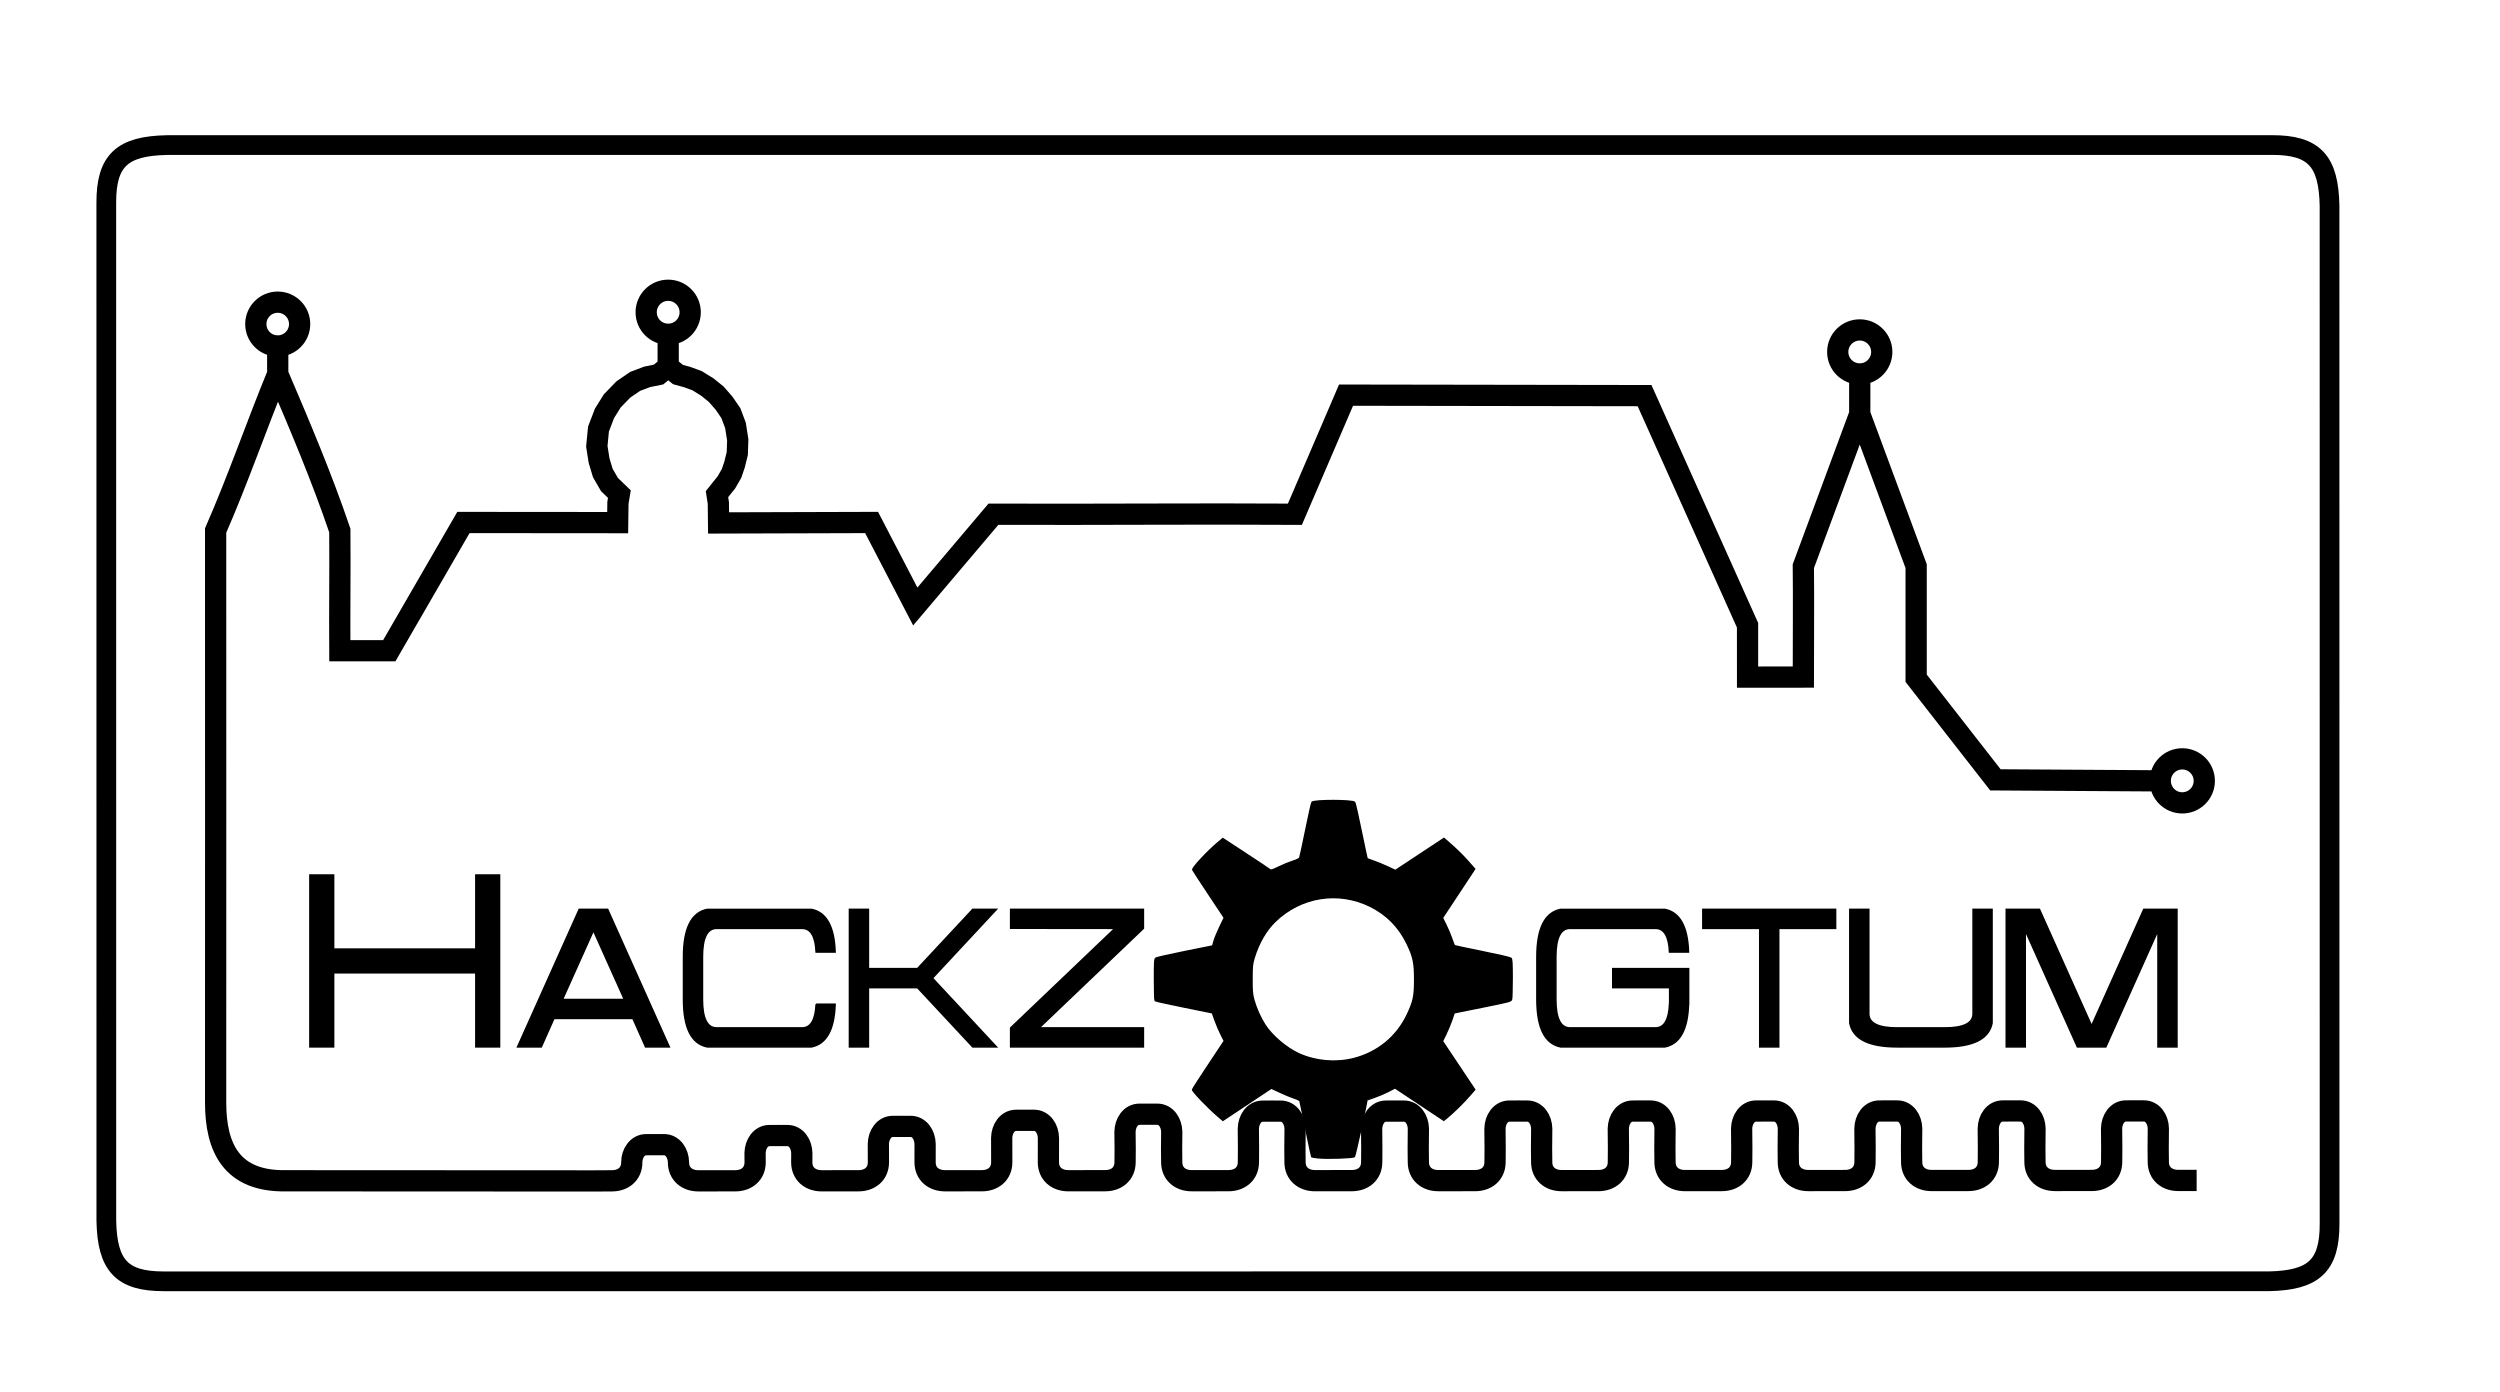 <?xml version="1.0" encoding="UTF-8" standalone="no"?>
<!-- Created with Inkscape (http://www.inkscape.org/) -->
<svg xmlns:dc="http://purl.org/dc/elements/1.1/" xmlns:cc="http://creativecommons.org/ns#" xmlns:rdf="http://www.w3.org/1999/02/22-rdf-syntax-ns#" xmlns:svg="http://www.w3.org/2000/svg" xmlns="http://www.w3.org/2000/svg" xmlns:xlink="http://www.w3.org/1999/xlink" xmlns:sodipodi="http://sodipodi.sourceforge.net/DTD/sodipodi-0.dtd" xmlns:inkscape="http://www.inkscape.org/namespaces/inkscape" id="svg3759" version="1.1" inkscape:version="0.48.4 r9939" width="1647.828" height="917.702" sodipodi:docname="hackzogtum_Logo_org.svg">
  <defs id="defs3763">
    <inkscape:path-effect effect="spiro" id="path-effect3106" is_visible="true"/>
    <inkscape:path-effect effect="spiro" id="path-effect3102" is_visible="true"/>
    <inkscape:path-effect effect="spiro" id="path-effect3098" is_visible="true"/>
    <linearGradient inkscape:collect="always" id="linearGradient3938">
      <stop style="stop-color:#000000;stop-opacity:1;" offset="0" id="stop3940"/>
      <stop style="stop-color:#000000;stop-opacity:0;" offset="1" id="stop3942"/>
    </linearGradient>
    <radialGradient inkscape:collect="always" xlink:href="#linearGradient3938" id="radialGradient3946" cx="695.793" cy="775.61" fx="695.793" fy="775.61" r="60.959" gradientUnits="userSpaceOnUse"/>
  </defs>
  <sodipodi:namedview pagecolor="#ffffff" bordercolor="#666666" borderopacity="1" objecttolerance="10" gridtolerance="10" guidetolerance="10" inkscape:pageopacity="0" inkscape:pageshadow="2" inkscape:window-width="1280" inkscape:window-height="1005" id="namedview3761" showgrid="false" inkscape:zoom="0.4088543" inkscape:cx="817.24024" inkscape:cy="308.74793" inkscape:window-x="-4" inkscape:window-y="-4" inkscape:window-maximized="1" inkscape:current-layer="layer2" inkscape:snap-global="true" fit-margin-top="0" fit-margin-left="0" fit-margin-right="0" fit-margin-bottom="0" inkscape:object-paths="true" inkscape:snap-intersection-paths="true" inkscape:object-nodes="true" inkscape:snap-smooth-nodes="true" inkscape:snap-midpoints="true" inkscape:snap-object-midpoints="true" inkscape:snap-center="true" showguides="true" inkscape:guide-bbox="true" inkscape:snap-bbox="true" inkscape:bbox-paths="true" inkscape:bbox-nodes="true" inkscape:snap-bbox-edge-midpoints="true" inkscape:snap-bbox-midpoints="true"/>
  <g inkscape:groupmode="layer" id="layer2" inkscape:label="Ebene0" style="display:inline" transform="translate(-19.084,101.395)">
    <path id="path4618-4-1-1-3-8-7-4-1-7-0-9-4-2-3-2-1-7-4" style="fill:none;stroke:#000000;stroke-width:13;stroke-linecap:butt;stroke-linejoin:miter;stroke-miterlimit:4;stroke-opacity:1;stroke-dasharray:none;display:inline" d="m 89.144,32.238 c -0.058,-27.812 10.405,-37.439 40.003,-38.003 l 705.704,-0.013 681.704,-0.012 c 27.812,-0.058 37.439,10.405 38.003,40.003 l 0.013,325.459 0.013,345.459 c 0.058,27.812 -10.405,37.439 -40.003,38.003 l -679.704,0.013 -707.704,0.012 c -27.812,0.058 -37.439,-10.405 -38.003,-40.003 L 89.157,359.697 z" inkscape:connector-curvature="0" sodipodi:nodetypes="ccccccccccccc"/>
    <path style="font-size:160px;font-style:normal;font-variant:normal;font-weight:normal;font-stretch:normal;text-align:start;line-height:125%;letter-spacing:0px;word-spacing:0px;writing-mode:lr-tb;text-anchor:start;fill:#000000;fill-opacity:1;stroke:#000000;stroke-opacity:1;font-family:Probert;-inkscape-font-specification:Probert" inkscape:connector-curvature="0" id="path2997" d="m 332.73,539.809 -93.75,0 0,48.828 -15.625,0 0,-113.281 15.625,0 0,48.828 93.75,0 0,-48.828 15.625,0 0,113.281 -15.625,0 z"/>
    <path style="font-size:160px;font-style:normal;font-variant:normal;font-weight:normal;font-stretch:normal;text-align:start;line-height:125%;letter-spacing:0px;word-spacing:0px;writing-mode:lr-tb;text-anchor:start;fill:#000000;fill-opacity:1;stroke:#000000;stroke-opacity:1;font-family:Probert;-inkscape-font-specification:Probert" inkscape:connector-curvature="0" id="path2999" d="m 384.214,569.888 -8.359,18.75 -15.625,0 40.625,-90.625 18.75,0 40.625,90.625 -15.625,0 -8.359,-18.75 z m 46.406,-12.5 -20.391,-45.469 -20.391,45.469 z"/>
    <path style="font-size:160px;font-style:normal;font-variant:normal;font-weight:normal;font-stretch:normal;text-align:start;line-height:125%;letter-spacing:0px;word-spacing:0px;writing-mode:lr-tb;text-anchor:start;fill:#000000;fill-opacity:1;stroke:#000000;stroke-opacity:1;font-family:Probert;-inkscape-font-specification:Probert" inkscape:connector-curvature="0" id="path3001" d="m 557.026,560.513 12.5,0 c -0.521,16.771 -5.703,26.146 -15.547,28.125 l -68.75,0 c -10.417,-2.083 -15.625,-12.5 -15.625,-31.25 l 0,-28.125 c 0,-18.75 5.208,-29.167 15.625,-31.25 l 68.75,0 c 9.844,1.979 15.026,11.354 15.547,28.125 l -12.5,0 c -0.469,-10.417 -3.568,-15.625 -9.297,-15.625 l -56.25,0 c -6.25,8e-5 -9.375,6.25 -9.375,18.75 l 0,28.125 c -2e-5,12.5 3.125,18.75 9.375,18.75 l 56.25,0 c 5.729,10e-6 8.828,-5.208 9.297,-15.625 z"/>
    <path style="font-size:160px;font-style:normal;font-variant:normal;font-weight:normal;font-stretch:normal;text-align:start;line-height:125%;letter-spacing:0px;word-spacing:0px;writing-mode:lr-tb;text-anchor:start;fill:#000000;fill-opacity:1;stroke:#000000;stroke-opacity:1;font-family:Probert;-inkscape-font-specification:Probert" inkscape:connector-curvature="0" id="path3003" d="m 623.823,549.575 -32.344,0 0,39.062 -12.5,0 0,-90.625 12.5,0 0,39.062 32.344,0 36.406,-39.062 15.625,0 -42.188,45.312 42.188,45.312 -15.625,0 z"/>
    <path style="font-size:160px;font-style:normal;font-variant:normal;font-weight:normal;font-stretch:normal;text-align:start;line-height:125%;letter-spacing:0px;word-spacing:0px;writing-mode:lr-tb;text-anchor:start;fill:#000000;fill-opacity:1;stroke:#000000;stroke-opacity:1;font-family:Probert;-inkscape-font-specification:Probert" inkscape:connector-curvature="0" id="path3005" d="m 685.23,510.434 0,-12.422 87.5,0 0,12.5 -68.75,65.625 68.75,0 0,12.5 -87.5,0 0,-12.5 68.75,-65.625 z"/>
    <path style="font-size:160px;font-style:normal;font-variant:normal;font-weight:normal;font-stretch:normal;text-align:start;line-height:125%;letter-spacing:0px;word-spacing:0px;writing-mode:lr-tb;text-anchor:start;fill:#000000;fill-opacity:1;stroke:#000000;stroke-opacity:1;font-family:Probert;-inkscape-font-specification:Probert" inkscape:connector-curvature="0" id="path3007" d="m 1132.026,560.591 c -0.521,16.719 -5.703,26.068 -15.547,28.047 l -68.75,0 c -10.417,-2.083 -15.625,-12.5 -15.625,-31.25 l 0,-28.125 c 0,-18.75 5.208,-29.167 15.625,-31.25 l 68.75,0 c 9.844,1.979 15.026,11.354 15.547,28.125 l -12.5,0 c -0.469,-10.417 -3.568,-15.625 -9.297,-15.625 l -56.25,0 c -6.25,8e-5 -9.375,6.25 -9.375,18.75 l 0,28.125 c 0,12.5 3.125,18.75 9.375,18.75 l 56.25,0 c 5.729,10e-6 8.828,-5.208 9.297,-15.625 l 0.078,0 0,-10.938 -37.5,0 0,-12.5 50,0 0,23.438 z"/>
    <path style="font-size:160px;font-style:normal;font-variant:normal;font-weight:normal;font-stretch:normal;text-align:start;line-height:125%;letter-spacing:0px;word-spacing:0px;writing-mode:lr-tb;text-anchor:start;fill:#000000;fill-opacity:1;stroke:#000000;stroke-opacity:1;font-family:Probert;-inkscape-font-specification:Probert" inkscape:connector-curvature="0" id="path3009" d="m 1191.479,588.638 -12.5,0 0,-78.125 -37.5,0 0,-12.5 87.5,0 0,12.5 -37.5,0 z"/>
    <path style="font-size:160px;font-style:normal;font-variant:normal;font-weight:normal;font-stretch:normal;text-align:start;line-height:125%;letter-spacing:0px;word-spacing:0px;writing-mode:lr-tb;text-anchor:start;fill:#000000;fill-opacity:1;stroke:#000000;stroke-opacity:1;font-family:Probert;-inkscape-font-specification:Probert" inkscape:connector-curvature="0" id="path3011" d="m 1332.104,498.013 0,75 c -2.083,10.417 -12.5,15.625 -31.25,15.625 l -31.25,0 c -18.75,0 -29.167,-5.208 -31.25,-15.625 l 0,-75 12.5,0 0,68.75 c 0,6.25 6.25,9.375 18.75,9.375 l 31.25,0 c 12.5,10e-6 18.75,-3.125 18.75,-9.375 l 0,-68.75 z"/>
    <path style="font-size:160px;font-style:normal;font-variant:normal;font-weight:normal;font-stretch:normal;text-align:start;line-height:125%;letter-spacing:0px;word-spacing:0px;writing-mode:lr-tb;text-anchor:start;fill:#000000;fill-opacity:1;stroke:#000000;stroke-opacity:1;font-family:Probert;-inkscape-font-specification:Probert" inkscape:connector-curvature="0" id="path3013" d="m 1353.979,511.919 0,76.719 -12.5,0 0,-90.625 21.875,0 34.375,76.719 34.375,-76.719 21.875,0 0,90.625 -12.5,0 0,-76.719 -34.375,76.719 -18.75,0 z"/>
    <path transform="translate(1e-6,0)" style="display:inline;fill:#000000;stroke:#000000;stroke-opacity:1" d="m 887.534,661.685 c -2.001,-0.226 -3.732,-0.512 -3.847,-0.636 -0.116,-0.124 -1.832,-8.214 -3.815,-17.977 -1.984,-9.763 -3.722,-18.158 -3.863,-18.656 -0.158,-0.557 -1.647,-1.356 -3.872,-2.077 -1.988,-0.644 -6.192,-2.377 -9.34,-3.85 l -5.725,-2.679 -15.969,10.616 -15.969,10.616 -2.916,-2.485 c -6.667,-5.681 -17.068,-16.496 -17.068,-17.748 0,-0.267 4.721,-7.593 10.491,-16.28 l 10.49,-15.794 -2.143,-4.212 c -1.179,-2.317 -2.96,-6.498 -3.96,-9.291 l -1.817,-5.079 -18.641,-3.785 c -10.252,-2.082 -18.834,-3.978 -19.07,-4.213 -0.236,-0.235 -0.429,-6.479 -0.429,-13.874 0,-12.051 0.096,-13.516 0.92,-14.117 0.506,-0.369 9.135,-2.323 19.177,-4.343 l 18.257,-3.672 0.967,-3.367 c 0.531,-1.852 2.261,-6.044 3.844,-9.316 l 2.877,-5.949 -10.275,-15.467 c -5.651,-8.507 -10.395,-15.778 -10.541,-16.158 -0.446,-1.159 9.913,-12.288 16.709,-17.95 l 3.101,-2.584 15.236,9.985 c 8.38,5.492 15.54,10.27 15.91,10.618 0.522,0.491 1.823,0.07 5.796,-1.875 2.818,-1.38 6.968,-3.083 9.224,-3.784 2.799,-0.87 4.25,-1.616 4.569,-2.35 0.257,-0.592 2.062,-8.94 4.012,-18.551 1.949,-9.611 3.771,-17.702 4.048,-17.978 1.536,-1.531 26.536,-1.494 28.076,0.042 0.3,0.299 2.21,8.707 4.244,18.684 2.034,9.977 3.834,18.276 4,18.442 0.166,0.166 2.072,0.894 4.236,1.618 2.163,0.724 6.284,2.418 9.156,3.763 l 5.223,2.446 16.002,-10.572 16.001,-10.572 2.777,2.394 c 5.251,4.528 9.484,8.679 13.461,13.199 l 3.985,4.53 -10.634,16.101 -10.634,16.101 2.309,4.65 c 1.27,2.558 2.975,6.587 3.788,8.954 0.814,2.367 1.623,4.468 1.799,4.67 0.176,0.202 8.45,1.996 18.387,3.987 9.938,1.991 18.432,3.952 18.877,4.359 0.675,0.616 0.809,2.813 0.809,13.226 0,6.868 -0.172,13.092 -0.383,13.832 -0.371,1.3 -1.002,1.469 -19.101,5.12 l -18.717,3.776 -1.53,4.542 c -0.841,2.498 -2.588,6.709 -3.882,9.359 l -2.352,4.818 10.645,15.951 10.646,15.951 -3.446,3.996 c -3.725,4.319 -10.522,11.005 -14.457,14.22 l -2.453,2.004 -16.069,-10.687 -16.069,-10.687 -4.293,2.244 c -2.361,1.234 -6.538,3.016 -9.282,3.96 -2.744,0.943 -4.992,1.749 -4.997,1.79 -0.357,3.424 -7.711,36.78 -8.221,37.289 -0.889,0.886 -18.31,1.433 -24.265,0.762 z m 23.928,-65.318 c 15.826,-4.085 28.307,-14.338 35.238,-28.949 4.128,-8.703 4.861,-12.17 4.87,-23.05 0.012,-11.171 -0.862,-15.268 -5.09,-23.936 -5.375,-11.021 -13.378,-19.116 -24.19,-24.469 -21.038,-10.416 -45.761,-6.482 -62.747,9.984 -5.995,5.811 -10.824,14.128 -13.751,23.683 -1.351,4.411 -1.469,5.529 -1.491,14.201 -0.02,8.193 0.137,10.006 1.218,13.985 1.395,5.136 4.33,11.716 7.267,16.295 4.656,7.26 14.232,15.395 22.546,19.154 10.998,4.974 24.416,6.126 36.131,3.102 z" id="path4460" inkscape:connector-curvature="0"/>
    <path style="fill:none;stroke:#000000;stroke-width:14;stroke-linecap:butt;stroke-linejoin:miter;stroke-miterlimit:4;stroke-opacity:1;stroke-dasharray:none;display:inline" d="m 1466.958,676.664 -12.091,0.01 c -7.555,0.015 -13.126,-4.556 -13.175,-12.11 l -0.096,-8.812 0.108,-13.367 c -0.118,-5.872 -3.717,-11.59 -9.611,-11.543 l -5.797,-0.01 -5.797,0.019 c -5.894,-0.047 -9.492,5.671 -9.611,11.543 l 0.114,13.367 -0.071,8.805 c -0.048,7.555 -5.62,12.125 -13.175,12.11 l -12.091,0.01 -12.091,0.01 c -7.555,0.015 -13.126,-4.556 -13.175,-12.11 l -0.091,-8.813 0.113,-13.369 c -0.118,-5.872 -3.717,-11.59 -9.611,-11.543 l -5.797,-0.01 -5.797,0.019 c -5.894,-0.047 -9.492,5.671 -9.611,11.543 l 0.114,13.367 -0.071,8.805 c -0.048,7.555 -5.62,12.125 -13.175,12.11 l -12.091,0.01 -12.091,0.01 c -7.555,0.015 -13.126,-4.556 -13.175,-12.11 l -0.096,-8.812 0.108,-13.367 c -0.118,-5.872 -3.717,-11.59 -9.611,-11.543 l -5.797,-0.01 -5.797,0.019 c -5.894,-0.047 -9.492,5.671 -9.611,11.543 l 0.114,13.367 -0.071,8.805 c -0.048,7.555 -5.62,12.125 -13.175,12.11 l -12.091,0.01 -12.091,0.01 c -7.555,0.015 -13.126,-4.556 -13.175,-12.11 l -0.084,-8.814 0.119,-13.369 c -0.118,-5.872 -3.717,-11.59 -9.611,-11.543 l -5.797,-0.01 -5.797,0.019 c -5.894,-0.047 -9.492,5.671 -9.611,11.543 l 0.114,13.367 -0.071,8.805 c -0.048,7.555 -5.62,12.125 -13.175,12.11 l -12.091,0.01 -12.091,0.01 c -7.555,0.015 -13.126,-4.556 -13.175,-12.11 l -0.096,-8.812 0.108,-13.367 c -0.118,-5.872 -3.717,-11.59 -9.611,-11.543 l -5.797,-0.01 -5.797,0.019 c -5.894,-0.047 -9.492,5.671 -9.611,11.543 l 0.114,13.367 -0.071,8.805 c -0.048,7.555 -5.62,12.125 -13.175,12.11 l -12.091,0.01 -12.091,0.01 c -7.555,0.015 -13.126,-4.556 -13.175,-12.11 l -0.096,-8.818 0.108,-13.373 c -0.118,-5.872 -3.717,-11.59 -9.611,-11.543 l -5.797,-0.01 -5.797,0.019 c -5.894,-0.047 -9.492,5.671 -9.611,11.543 l 0.114,13.367 -0.071,8.805 c -0.048,7.555 -5.62,12.125 -13.174,12.11 l -12.091,0.01 -12.091,0.01 c -7.555,0.015 -13.126,-4.556 -13.175,-12.11 l -0.096,-8.812 0.108,-13.367 c -0.118,-5.872 -3.717,-11.59 -9.611,-11.543 l -5.797,-0.01 -5.797,0.019 c -5.894,-0.047 -9.492,5.671 -9.611,11.543 l 0.114,13.367 -0.071,8.805 c -0.048,7.555 -5.62,12.125 -13.175,12.11 l -12.091,0.01 -12.091,0.01 c -7.555,0.015 -13.126,-4.556 -13.175,-12.11 l -0.085,-8.814 0.119,-13.369 c -0.118,-5.872 -3.717,-11.59 -9.611,-11.543 l -5.797,-0.01 -5.797,0.019 c -5.894,-0.047 -9.492,5.671 -9.611,11.543 l 0.114,13.367 -0.071,8.805 c -0.048,7.555 -5.62,12.125 -13.175,12.11 l -12.091,0.01 -12.091,0.01 c -7.555,0.015 -13.126,-4.556 -13.175,-12.11 l -0.096,-8.812 0.108,-11.367 c -0.118,-5.872 -3.717,-11.59 -9.611,-11.543 l -5.797,-0.01 -5.797,0.019 c -5.894,-0.047 -9.492,5.671 -9.611,11.543 l 0.114,11.367 -0.071,8.805 c -0.048,7.555 -5.62,12.125 -13.175,12.11 l -12.091,0.01 -12.091,0.01 c -7.555,0.015 -13.126,-4.556 -13.175,-12.11 l 0.022,-16.182 c -0.118,-5.872 -3.717,-11.59 -9.611,-11.543 l -5.797,-0.01 -5.797,0.019 c -5.894,-0.047 -9.492,5.671 -9.611,11.543 l 0.043,16.173 c -0.048,7.555 -5.62,12.125 -13.175,12.11 l -12.091,0.01 -12.091,0.01 c -7.555,0.015 -13.126,-4.556 -13.175,-12.11 l 0.012,-12.179 c -0.118,-5.872 -3.717,-11.59 -9.611,-11.543 l -5.797,-0.01 -5.797,0.019 c -5.894,-0.047 -9.492,5.671 -9.611,11.543 l 0.043,12.173 c -0.048,7.555 -5.62,12.125 -13.175,12.11 l -12.091,0.01 -12.091,0.01 c -7.555,0.015 -13.126,-4.556 -13.175,-12.11 l 0.035,-6.183 c -0.118,-5.872 -3.717,-11.59 -9.611,-11.543 l -5.797,-0.01 -5.797,0.019 c -5.894,-0.047 -9.492,5.671 -9.611,11.543 l 0.043,6.173 c -0.048,7.555 -5.62,12.125 -13.175,12.11 l -12.091,0.01 -12.091,0.01 c -7.555,0.015 -13.126,-4.556 -13.175,-12.11 l 0.012,-0.179 c -0.118,-5.872 -3.717,-11.59 -9.611,-11.543 l -5.797,-0.01 -5.797,0.019 c -5.894,-0.047 -9.492,5.671 -9.611,11.543 l 0.043,0.173 c -0.048,7.555 -5.62,12.125 -13.175,12.11 l -12.024,0.066 -202.438,-0.103 c -36.037,0.726 -46.674,-21.523 -46.674,-51.571 0.083,-126.044 0,-250.932 0,-377.024 14.787,-33.737 26.893,-69.167 40.93,-103.219 l 0,-18.427 c -7.974,0 -14.438,-6.464 -14.438,-14.438 0,-7.974 6.464,-14.437 14.438,-14.437 7.974,0 14.438,6.464 14.438,14.437 0,7.974 -6.464,14.438 -14.438,14.438 l 0,18.427 c 14.555,33.965 29.055,68.266 40.93,103.219 0.219,26.549 -0.187,52.673 0,79.222 l 32.595,0 c 48.873,-84.522 0,0 48.873,-84.522 34.535,0 67.558,0.057 101.662,0.087 l 0.179,-13.108 0.953,-5.673 -6.525,-6.309 -4.389,-7.587 -2.47,-8.203 -1.49,-9.481 1.106,-11.34 3.975,-10.36 5.117,-8.193 7.269,-7.496 7.794,-5.334 7.9,-2.995 7.516,-1.526 6.366,-5.198 0,-21.336 c -8.014,0 -14.511,-6.497 -14.511,-14.511 0,-8.014 6.497,-14.511 14.511,-14.511 8.014,0 14.511,6.497 14.511,14.511 0,8.014 -6.497,14.511 -14.511,14.511 l 0,21.336 6.473,5.198 6.127,1.697 6.395,2.334 6.748,4.152 5.95,4.804 5.117,5.869 4.5,6.581 3.041,8.057 1.5,9.617 -0.308,8.956 -1.799,7.305 -1.985,5.819 -3.409,5.91 -6.182,7.723 0.895,5.89 0.146,13.104 100.869,-0.3 28.785,55.367 51.502,-60.806 c 76.395,0.229 133.547,-0.412 198.715,0 33.712,-78.496 0,0 33.712,-78.496 l 196.765,0.317 c 67.878,151.33 0,0 67.878,151.33 0,11.454 -0.034,22.811 0,34.217 12.261,10e-4 24.521,-0.013 36.782,-0.031 0,-25.814 0.241,-50.793 0,-73.124 l 37.173,-100.278 0,-26.397 c -8.014,0 -14.511,-6.497 -14.511,-14.511 0,-8.014 6.497,-14.511 14.511,-14.511 8.014,0 14.511,6.497 14.511,14.511 0,8.014 -6.497,14.511 -14.511,14.511 l 0,26.397 37.173,100.281 c 0,24.841 0,49.478 0,73.89 l 52.249,66.967 108.65,0.67 c 0,-8.014 6.497,-14.511 14.511,-14.511 8.014,0 14.511,6.497 14.511,14.511 0,8.014 -6.497,14.511 -14.511,14.511 -8.014,0 -14.511,-6.497 -14.511,-14.511" id="path3070" inkscape:connector-curvature="0" sodipodi:nodetypes="ccccccccccccccccccccccccccccccccccccccccccccccccccccccccccccccccccccccccccccccccccccccccccccccccccccccccccccccccccccccccccccccccccccccccccccccccccccccccccsssccccccccccccccccccccccsssccccccccccccccccccccccccccccccsssccccccsssc"/>
  </g>
</svg>